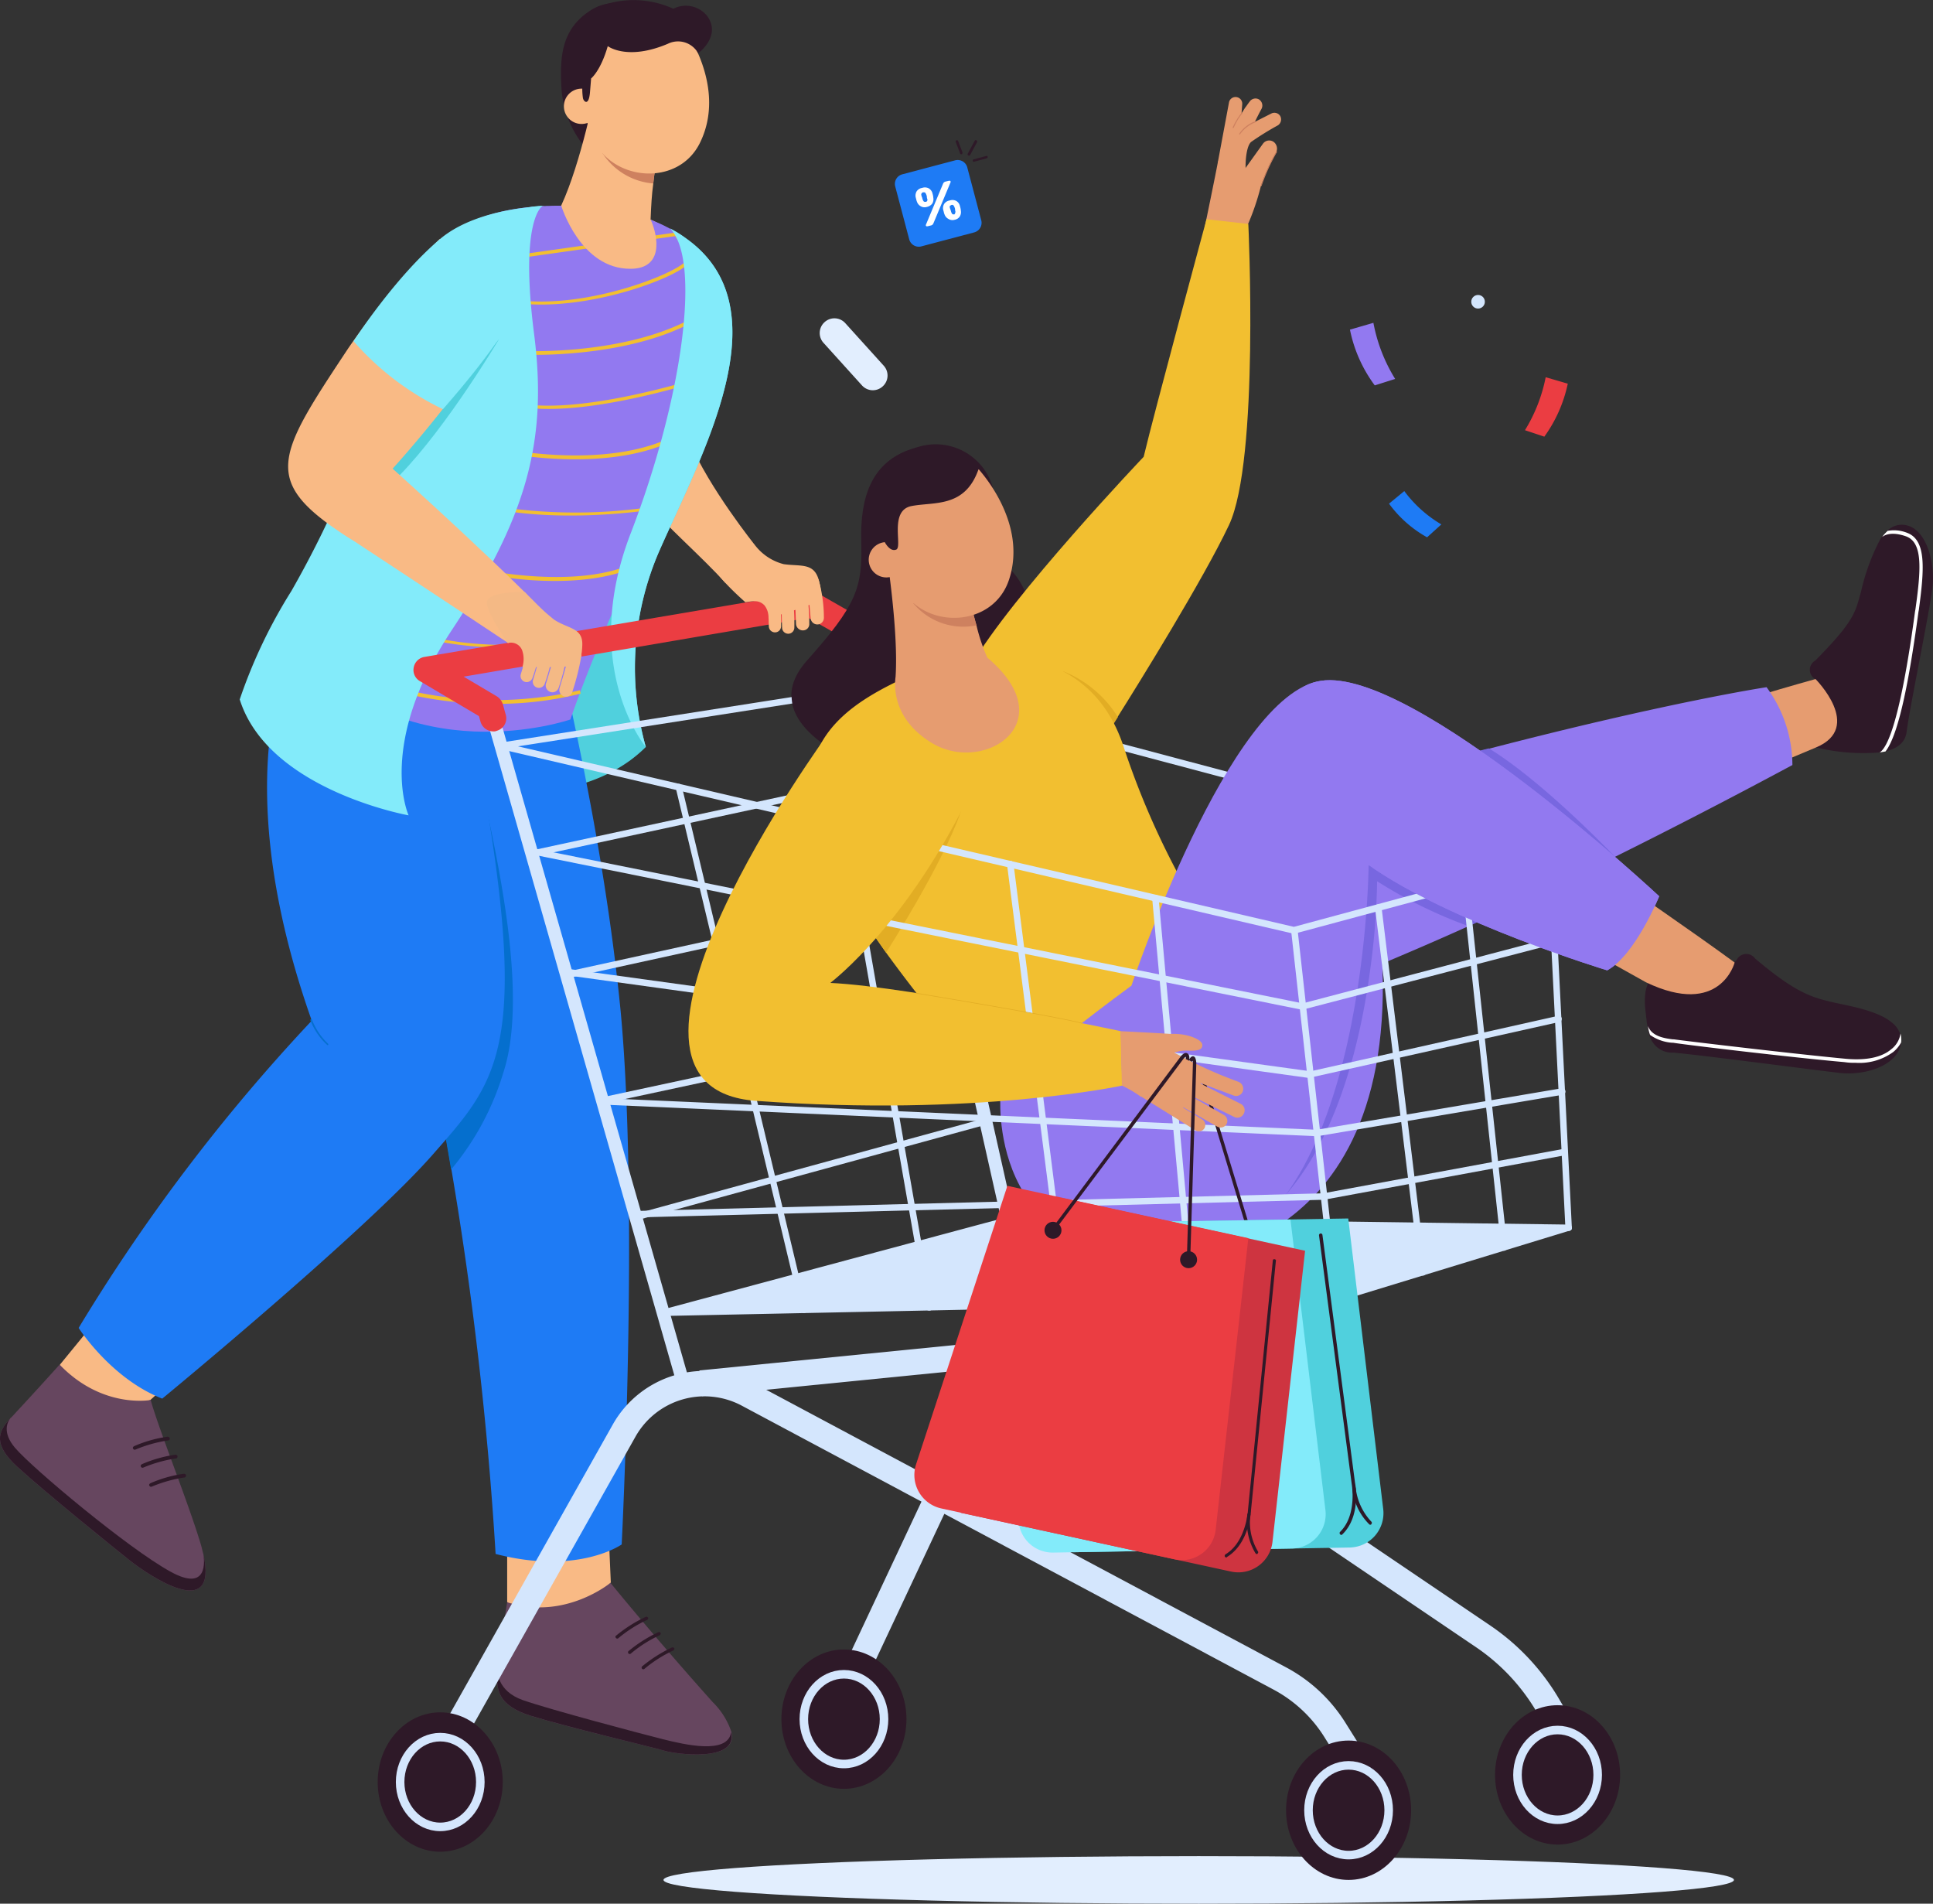 <svg xmlns="http://www.w3.org/2000/svg" width="215.305" height="212" viewBox="0 0 215.305 212"><rect x="0" y="0" width="215.305" height="212" fill="#333333" stroke="none"/><defs><style>.a{fill:#e2eefe;}.b{fill:#f9ba85;}.c{fill:#50d0dd;}.d{fill:#66465f;}.e{fill:#2e1928;}.f{fill:#1e7bf5;}.g{fill:#056fce;}.h{fill:#9279f0;}.i{fill:#f2bf30;}.j{fill:#83ebfa;}.k{fill:#ce815f;}.l{fill:#d4e6fd;}.m{fill:#eb3d42;}.n{fill:none;stroke:#d4e6fd;stroke-miterlimit:10;stroke-width:0.952px;}.o{fill:#e69c70;}.p{fill:#e2ad24;}.q{fill:#7867e0;}.r{fill:#fff;}.s{fill:#ce3440;}.t{fill:#f4b985;}</style></defs><g transform="translate(-4643 -2873.642)"><ellipse class="a" cx="59.616" cy="2.65" rx="59.616" ry="2.65" transform="translate(4716.902 3080.343)"/><path class="b" d="M410.827,320.9s-5.148-6.4-7.343-11.62c0,0,10.258-17.942-4.315-24.679,0,0-2.2,15.633-4.315,20.894-2.687,6.624,7.192,13.513,12.68,19.607Z" transform="translate(4316.294 2613.487)"/><path class="c" d="M386.778,324.2a32.6,32.6,0,0,0-1.438,21.689c-5,5-12.34,5-12.34,5l15.973-62.19c.3.189.606.379.871.568C400.783,297.065,391.585,313.228,386.778,324.2Z" transform="translate(4329.594 2610.939)"/><path class="b" d="M366.768,681.59l-1.968-2.347v-6.17l11.318-1.173.227,5.186C376.307,677.086,372.105,682.309,366.768,681.59Z" transform="translate(4334.69 2372.786)"/><path class="d" d="M380.479,704.4c-1.552-.454-10.863-2.65-14.914-3.9-3.709-1.173-3.9-2.952-3.672-5.223h0a3.315,3.315,0,0,1,.076-.606c.379-3.066.984-6.813.984-6.813,6.4,2.082,11.507-2.158,11.507-2.158s4.883,6.018,11.393,13.286a8.384,8.384,0,0,1,2.082,3.331C388.693,705.724,381.728,704.777,380.479,704.4Z" transform="translate(4336.536 2364.21)"/><path class="e" d="M380.479,720.122c-1.552-.454-10.863-2.65-14.914-3.9-3.709-1.173-3.9-2.952-3.672-5.224-.038.265-.076,2.46,2.8,3.482,3.028,1.06,13.324,3.785,15.595,4.353,2.423.606,7.23,1.741,7.608-.757v-.038C388.693,721.447,381.728,720.5,380.479,720.122Z" transform="translate(4336.536 2348.487)"/><path class="e" d="M400.271,695.942c-.038.038-.038.076-.076.076a14.328,14.328,0,0,0-3.217,2.044.187.187,0,0,1-.265-.038.162.162,0,0,1,.038-.265,15.62,15.62,0,0,1,3.293-2.082c.114-.038.189,0,.265.114A.228.228,0,0,1,400.271,695.942Z" transform="translate(4314.889 2358.018)"/><path class="e" d="M403.99,700.442c-.038.038-.038.076-.076.076a14.328,14.328,0,0,0-3.217,2.044.189.189,0,1,1-.227-.3,15.616,15.616,0,0,1,3.293-2.082c.114-.038.189,0,.265.114A.286.286,0,0,1,403.99,700.442Z" transform="translate(4312.571 2355.222)"/><path class="e" d="M407.99,704.942c-.038.038-.038.076-.076.076a14.328,14.328,0,0,0-3.217,2.044.189.189,0,1,1-.227-.3,15.616,15.616,0,0,1,3.293-2.082c.114-.038.189,0,.265.114A.228.228,0,0,1,407.99,704.942Z" transform="translate(4310.085 2352.425)"/><path class="b" d="M233.2,612.613l4.429-5.413,8.63,6.662-2.99,2.688C243.306,616.549,234.411,620.183,233.2,612.613Z" transform="translate(4416.477 2412.996)"/><path class="d" d="M232.342,625.437c.833,3.066,4.164,11.356,5.564,16.011.114.378.189.719.265,1.022a.293.293,0,0,0,.038.114c1.741,7.722-6.094,2.385-8.252.681-1.287-1.022-9.312-7.495-12.453-10.371-2.725-2.5-2.2-3.9-.795-5.413.038-.076.076-.076.076-.076.189-.189.379-.379.568-.606,2.158-2.309,4.845-5.3,4.845-5.3C226.967,626.459,232.342,625.437,232.342,625.437Z" transform="translate(4427.441 2404.109)"/><path class="e" d="M238.209,652.4c1.741,7.722-6.094,2.385-8.252.681-1.287-1.022-9.312-7.495-12.453-10.371-2.725-2.5-2.2-3.9-.795-5.413-.265.341-.984,1.514.53,3.293,1.93,2.271,12.6,11.2,17.3,13.778C238.777,656.718,238.323,653.122,238.209,652.4Z" transform="translate(4427.441 2394.29)"/><path class="e" d="M258.689,643.079a.139.139,0,0,1-.114.038,15.27,15.27,0,0,0-3.634,1.022c-.114.038-.189,0-.265-.114-.038-.114,0-.189.114-.265a14.171,14.171,0,0,1,3.747-1.06.255.255,0,0,1,.227.151C258.765,643,258.765,643.041,258.689,643.079Z" transform="translate(4403.138 2390.934)"/><path class="e" d="M260.989,648.379a.139.139,0,0,1-.114.038,15.272,15.272,0,0,0-3.634,1.022c-.114.038-.189,0-.265-.114-.038-.114,0-.189.114-.265a14.167,14.167,0,0,1,3.747-1.06.256.256,0,0,1,.227.151C261.065,648.3,261.027,648.341,260.989,648.379Z" transform="translate(4401.709 2387.64)"/><path class="e" d="M263.489,653.979a.139.139,0,0,1-.114.038,15.275,15.275,0,0,0-3.634,1.022c-.114.038-.189,0-.265-.114-.038-.114,0-.189.114-.265a14.17,14.17,0,0,1,3.747-1.06.256.256,0,0,1,.227.151A.32.32,0,0,1,263.489,653.979Z" transform="translate(4400.156 2384.159)"/><path class="f" d="M351.163,492.927s-4.845,3.444-14.043,1.06a401.9,401.9,0,0,0-4.921-42.81c-.719-4.277-1.514-8.706-2.46-13.286-1.4-6.927-3.066-14.157-5-21.5-3.52-13.21-3.785-23.582,3.293-33.991l13.778,2.12s6.851,24.566,9.236,49.018C353.093,455.265,351.163,492.927,351.163,492.927Z" transform="translate(4361.083 2552.706)"/><path class="g" d="M350.09,487.557a30.385,30.385,0,0,1-5.829,10.826c-.719-4.277-1.514-8.706-2.46-13.286,2.082-12.756,5.489-31.341,6.662-25.7C350.241,467.8,352.512,480.138,350.09,487.557Z" transform="translate(4348.984 2505.5)"/><path class="f" d="M238.7,485.658s3.6,5.64,9.312,7.873c0,0,22.635-18.623,30.13-27.177s11.2-12.075,4.58-46.9l-19.91-9.955s-8.138,13.7,1.855,41.94A204.349,204.349,0,0,0,238.7,485.658Z" transform="translate(4413.059 2535.864)"/><path class="h" d="M302.4,329.348s6.813-10.22,9.463-30.887c2.12-16.466,12.87-18.472,23.09-17.828,9.349.568,21.84,6.283,11.961,25.7s-13.854,31.417-13.854,31.417S314.7,344.11,302.4,329.348Z" transform="translate(4373.471 2616.016)"/><path class="i" d="M344.793,340.9a42.473,42.473,0,0,1-9.8-1.1l-.189-.038,1.855-6.548.189.038c9.841,2.536,20.591-.114,21.765-.416l1.817-7.192c-3.634,1.628-8.327,1.7-11.658,1.476a45.944,45.944,0,0,1-6.662-.984l-.227-.038,2.839-7.23.151.038a57.834,57.834,0,0,0,17.79,0c1.552-1.438,2.385-6.246,2.612-7.646-7.646,4.164-19.607,1.665-19.721,1.628l-.189-.038,1.665-5.526.189.038c6.548,1.438,18.661-2.271,19.948-2.65a21.359,21.359,0,0,0,.038-6.548c-7.495,4.277-18.737,3.861-18.85,3.861h-.076l-.038-.038c-.53-.378-4.959-3.634-4.353-5.3.3-.757,1.476-.984,3.672-.719,7.684.871,17.147-2.915,18.434-4.315.114-.114.151-.189.151-.227a8.753,8.753,0,0,0-1.287-2.612l-19.607,2.763-.038-.379,19.834-2.8.076.076a10.183,10.183,0,0,1,1.438,2.839.694.694,0,0,1-.227.568c-1.59,1.7-11.2,5.261-18.774,4.429-2.46-.265-3.142.114-3.293.492-.454,1.136,2.8,3.823,4.164,4.807.871.038,11.7.265,18.812-3.937l.227-.151.038.265a22.027,22.027,0,0,1,0,7.078l-.038.114-.114.038c-.114.038-13.059,4.2-20.1,2.725l-1.438,4.769c1.628.3,12.642,2.233,19.607-1.817l.341-.189-.038.379c-.038.265-.908,6.586-2.839,8.29l-.038.038h-.038c-.076,0-9.463,1.59-17.828.038l-2.574,6.51c1.59.341,11.81,2.46,18.207-.681l.379-.189-2.082,8.176-.114.038c-.114.038-11.469,3.1-21.878.492l-1.665,5.829a42.344,42.344,0,0,0,19-.038l.076.378A38.62,38.62,0,0,1,344.793,340.9Z" transform="translate(4353.334 2611.125)"/><path class="j" d="M400.686,323.273a32.6,32.6,0,0,0-1.438,21.689s-7.457-8.9-1.665-23.847c5.753-14.951,7.873-30.433,4.353-33.915a11.235,11.235,0,0,1,1.817,1.136C414.691,296.133,405.494,312.3,400.686,323.273Z" transform="translate(4315.686 2611.871)"/><path class="j" d="M319.826,280.6s-2.574,1.438-.946,14.194c1.514,11.772-.681,20.289-9.16,33.045-8.441,12.756-4.807,20.629-4.807,20.629s-15.633-2.8-18.812-12.907a57.139,57.139,0,0,1,5.753-12.075,111.963,111.963,0,0,0,11.2-27.518C305.064,287.451,314.867,280.562,319.826,280.6Z" transform="translate(4383.601 2615.973)"/><path class="c" d="M341.518,319.8s-5.716,9.652-11.053,15.141l-1.665-.719Z" transform="translate(4357.063 2591.611)"/><path class="e" d="M383.231,236.92a11.514,11.514,0,0,1-2.536-6.321c-.227-3.709,0-6.738,3.217-8.819,4.012-2.574,7.57,1.855,7.57,1.855Z" transform="translate(4324.852 2653.028)"/><path class="b" d="M392.623,247.2s-.265,1.249-1.06,5.526c-.038.3-.114.643-.189.984h0c-.189,1.022-.341,1.93-.416,2.763-.038.341-.076.643-.113.946-.114,1.06-.189,3.066-.189,3.066.908,2.006,1.4,5.489-2.233,5.489-5.6.038-7.722-7.04-7.722-7.04,2.233-4.807,3.861-13.135,3.861-13.135Z" transform="translate(4324.809 2637.6)"/><path class="k" d="M399.083,264.1c-.038.3-.114.643-.189.984h0c-.189,1.022-.341,1.93-.416,2.763a7.438,7.438,0,0,1-5.678-3.407Z" transform="translate(4317.289 2626.227)"/><path class="b" d="M400.023,241.267c-2.422,5.034-9.841,4.315-11.923-.379a15.127,15.127,0,0,1-.151-11.507l10.371-.681S403.013,235.1,400.023,241.267Z" transform="translate(4320.967 2648.228)"/><circle class="b" cx="1.968" cy="1.968" r="1.968" transform="translate(4705.683 2883.645) rotate(-3.776)"/><path class="e" d="M385.9,229.892a7.19,7.19,0,0,0,.076,1.06c.076.379.681.984.795-.795l.114-1.4s1.06-.833,1.855-3.6c0,0,2.158,1.665,6.7-.265a2.562,2.562,0,0,1,3.369,1.06s2.612-1.893,1.022-4.126a3.04,3.04,0,0,0-3.785-.833,10.678,10.678,0,0,0-8.592-.114C383.781,222.511,385.9,229.892,385.9,229.892Z" transform="translate(4321.955 2653.622)"/><g transform="translate(4696.949 2952.431)"><rect class="l" width="1.438" height="78.315" transform="translate(0 0.396) rotate(-15.963)"/></g><g transform="translate(4689.055 2939.521)"><path class="m" d="M346.115,409.635a1.5,1.5,0,0,1-1.4-1.022l-.189-.681-6.586-3.9a1.425,1.425,0,0,1-.681-1.514,1.45,1.45,0,0,1,1.173-1.173l42.848-7.268a1.575,1.575,0,0,1,.946.151l7.343,4.2a1.434,1.434,0,0,1,.681.871l.492,1.779a1.451,1.451,0,1,1-2.8.757l-.341-1.211-6.4-3.634-38.382,6.548,3.709,2.2a1.569,1.569,0,0,1,.643.833l.341,1.211a1.442,1.442,0,0,1-.984,1.779A.815.815,0,0,1,346.115,409.635Z" transform="translate(-337.232 -394.064)"/></g><g transform="translate(4702.006 2959.378)"><rect class="l" width="42.772" height="0.719" transform="matrix(0.978, -0.211, 0.211, 0.978, 0, 9.021)"/></g><g transform="translate(4705.906 2972.948)"><rect class="l" width="41.864" height="0.719" transform="translate(0 8.955) rotate(-12.352)"/></g><g transform="translate(4709.713 2987.253)"><rect class="l" width="41.258" height="0.719" transform="translate(0 8.664) rotate(-12.122)"/></g><g transform="translate(4713.688 2998.184)"><rect class="l" width="40.463" height="0.719" transform="matrix(0.965, -0.264, 0.264, 0.965, 0, 10.666)"/></g><path class="d" d="M364.8,723.3Z" transform="translate(4334.69 2340.842)"/><g transform="translate(4692.185 3026.301)"><path class="l" d="M446.564,668.474l-2.8-4.466a15.032,15.032,0,0,0-5.6-5.186l-59.276-31.644a8.823,8.823,0,0,0-11.772,3.445L348,664.575l-2.5-1.4,19.115-33.953a11.731,11.731,0,0,1,15.633-4.542l59.276,31.644a17.5,17.5,0,0,1,6.662,6.208l2.8,4.466Z" transform="translate(-345.5 -623.326)"/></g><ellipse class="e" cx="6.965" cy="7.76" rx="6.965" ry="7.76" transform="translate(4786.246 3067.473)"/><ellipse class="e" cx="6.965" cy="7.76" rx="6.965" ry="7.76" transform="translate(4685.068 3064.332)"/><ellipse class="n" cx="4.467" cy="4.996" rx="4.467" ry="4.996" transform="translate(4687.567 3067.094)"/><g transform="translate(4736.66 3022.487)"><path class="l" d="M542.829,659.033l-2.347-4.012a22.412,22.412,0,0,0-6.7-7.154L488.1,616.942a4.737,4.737,0,0,0-3.9-.643,4.817,4.817,0,0,0-3.028,2.536l-15.557,33.12L463,650.744l15.557-33.12a7.651,7.651,0,0,1,11.166-3.066l45.687,30.925a25.4,25.4,0,0,1,7.57,8.1l2.347,4.012Z" transform="translate(-463 -613.253)"/></g><ellipse class="e" cx="6.965" cy="7.76" rx="6.965" ry="7.76" transform="translate(4809.524 3063.537)"/><ellipse class="e" cx="6.965" cy="7.76" rx="6.965" ry="7.76" transform="translate(4730.036 3057.329)"/><ellipse class="n" cx="4.467" cy="4.996" rx="4.467" ry="4.996" transform="translate(4732.534 3060.092)"/><ellipse class="n" cx="4.467" cy="4.996" rx="4.467" ry="4.996" transform="translate(4788.744 3070.236)"/><ellipse class="n" cx="4.467" cy="4.996" rx="4.467" ry="4.996" transform="translate(4812.023 3066.3)"/><g transform="translate(4720.903 3022.554)"><rect class="l" width="37.435" height="2.877" transform="matrix(0.995, -0.099, 0.099, 0.995, 0, 3.702)"/></g><g transform="translate(4740.139 2945.095)"><rect class="l" width="1.438" height="80.624" transform="translate(0 0.315) rotate(-12.656)"/></g><g transform="translate(4741.536 2949.558)"><path class="l" d="M550.04,440.914h-.076l-73.811-19.607a.372.372,0,0,1,.189-.719L550.153,440.2a.389.389,0,0,1,.265.454A.394.394,0,0,1,550.04,440.914Z" transform="translate(-475.881 -420.581)"/></g><g transform="translate(4716.516 3009.181)"><path class="l" d="M410.7,589.3,449.119,579l62.455.833-26,7.949Z" transform="translate(-410.352 -578.659)"/><path class="l" d="M410.129,589.115a.309.309,0,0,1-.341-.3.368.368,0,0,1,.265-.416l38.382-10.3h.114l62.455.833a.334.334,0,0,1,.341.3.312.312,0,0,1-.265.379l-26,7.949h-.114l-74.833,1.552Zm38.457-10.334-35.5,9.539,71.843-1.438,23.771-7.268Z" transform="translate(-409.781 -578.1)"/></g><path class="o" d="M570.1,263.272s1.249-6.056,1.438-7.116a32.635,32.635,0,0,1,3.028-6.094c.227-.3.378-.53.53-.719a.781.781,0,0,1,.984-.265h0a.8.8,0,0,1,.341,1.06,33.339,33.339,0,0,0-1.514,3.18,7.949,7.949,0,0,0-.341,3.52l2.006-2.8a.855.855,0,0,1,1.211-.189h0a.938.938,0,0,1,.265,1.136,21.749,21.749,0,0,0-1.7,3.747,27.392,27.392,0,0,1-2.233,5.943Z" transform="translate(4207.1 2635.609)"/><path class="o" d="M580.01,254.589l2.612-1.325a.755.755,0,0,1,.984.3h0a.788.788,0,0,1-.265,1.022,32.128,32.128,0,0,0-2.99,1.855c-.492.454-.643,1.968-.606,3.028s-1.817-.189-1.363-2.158A4.293,4.293,0,0,1,580.01,254.589Z" transform="translate(4201.997 2633.012)"/><path class="e" d="M454.092,386.392s-9.463-4.315-3.937-10.523,6.208-8.1,6.056-13.21,1.211-8.592,4.959-10.106c3.785-1.514,1.893,8.819,7.684,10.712s8.252,7.835,4.618,15.179C469.876,385.824,461.663,389.95,454.092,386.392Z" transform="translate(4282.719 2571.349)"/><path class="i" d="M529.045,318.567c-2.839,6.018-10.106,17.715-12.415,21.386-.454.719-.719,1.136-.719,1.136s-1.363.038-3.331,0c-5.488-.189-15.481-1.249-12.226-6.927,4.429-7.684,19.191-23.2,19.191-23.2,1.136-4.807,7-26.458,7-26.458l4.656.53C531.2,284.992,532.451,311.375,529.045,318.567Z" transform="translate(4250.842 2613.549)"/><path class="p" d="M534.494,422.61c-.454.719-.719,1.135-.719,1.135s-1.363.038-3.331,0L528.4,417.5A12.662,12.662,0,0,1,534.494,422.61Z" transform="translate(4233.016 2530.892)"/><path class="i" d="M497.524,441.9s-3.785,21.083-22.408,19.759a181.207,181.207,0,0,1-12.756-15.595c-1.249-1.779-2.5-3.6-3.634-5.413-.719-1.136-1.4-2.309-2.006-3.445-7.76-14.346,2.082-19.153,8.63-22.181s19.3-4.088,23.392,7.873A89.442,89.442,0,0,0,497.524,441.9Z" transform="translate(4279.334 2533.667)"/><path class="p" d="M478.623,457.392c-2.006,5.753-8.289,15.595-8.289,15.595-1.249-1.779-2.5-3.6-3.634-5.413C471.772,462.048,480.024,453.342,478.623,457.392Z" transform="translate(4271.361 2506.746)"/><path class="e" d="M761.737,381.4c-.3,2.65-2.536,13.362-2.877,16.087-.151,1.211-1.1,1.855-2.385,2.158-.189.038-.416.076-.644.114a22.1,22.1,0,0,1-7.078-.568s1.325-6.548-.076-7.608a1.176,1.176,0,0,1,0-2.044c4.542-4.58,4.466-5.488,5.11-7.684a23.363,23.363,0,0,1,2.158-5.867c.038-.076.114-.151.151-.227a4.009,4.009,0,0,1,.379-.454l.227-.227a2.337,2.337,0,0,1,1.59-.681C761.093,374.4,762.078,378.791,761.737,381.4Z" transform="translate(4096.503 2557.677)"/><path class="o" d="M719.4,423.207s6.321-1.968,11.507-3.407c0,0,5.375,5.375.076,7.608l-8.744,3.672Z" transform="translate(4114.312 2529.462)"/><path class="h" d="M646.543,430.868c-7.192,3.861-13.74,7.23-19.759,10.22-4.656,2.309-8.971,4.353-13.059,6.246-1.1.492-2.2.984-3.255,1.476h0c-3.861,1.741-7.495,3.293-10.939,4.731-1.06.454-2.12.871-3.18,1.325-1.7.681-3.407-.719-4.845-3.028-3.293-5.261-5.186-15.33-2.271-16.2q11.185-3.35,20.137-5.716c1.173-.3,2.271-.606,3.369-.871h0c20.288-5.261,30.925-6.851,30.925-6.851A14.694,14.694,0,0,1,646.543,430.868Z" transform="translate(4196.102 2527.97)"/><path class="h" d="M561.6,525.009s25.663-.265,22.825-35.694L572.956,485Z" transform="translate(4212.382 2488.941)"/><path class="q" d="M612.277,468.464c-1.1.492-2.2.984-3.255,1.476h0a51.91,51.91,0,0,1-10.182-5,80.569,80.569,0,0,1-.757,9.728c-1.022,7.722-3.482,18.282-9.274,25.02-6.283,7.268-2.46-11.583,1.287-26.723,2.233-9.047,4.467-16.768,4.467-16.768Z" transform="translate(4197.55 2506.84)"/><path class="q" d="M662.212,452.275s-16.011-7.419-16.125-7.457a13.67,13.67,0,0,1-1.287-3.747c1.173-.3,2.271-.606,3.369-.871h0C654.339,443.985,662.212,452.275,662.212,452.275Z" transform="translate(4160.674 2516.784)"/><g transform="translate(4852.373 2932.691)"><path class="r" d="M773.053,384.908l-.038.189c-.908,6.7-2.082,13.513-3.672,15.557-.189.038-.416.076-.643.114,1.93-1.287,3.445-12.075,3.937-15.746l.038-.189c.606-4.353.871-7.457-1.06-8.138-1.514-.53-2.309-.189-2.649.076a4.006,4.006,0,0,1,.378-.454l.227-.227a3.975,3.975,0,0,1,2.2.227C773.924,377.148,773.659,380.4,773.053,384.908Z" transform="translate(-768.7 -376.021)"/></g><path class="h" d="M583.288,444.192s-2.65,6.548-5.791,8.252c0,0-17.487-5.3-26.572-11.734,0,0-.3,43.529-21.878,43.984-20.97.454-19.115-18.623-19.115-18.623s3.747-3.974,14.573-11.923c0,0,10.826-32.439,21.121-33.953S583.288,444.192,583.288,444.192Z" transform="translate(4244.519 2529.258)"/><path class="l" d="M479.667,443.269a.389.389,0,0,0-.454-.265l-28.464,7.684-86.415-20.1,30.546-4.769a5.834,5.834,0,0,1-.076-.719l-32.4,5.072a.359.359,0,0,0-.3.341.376.376,0,0,0,.265.379l88.308,20.553h.151l28.54-7.684A.443.443,0,0,0,479.667,443.269Z" transform="translate(4336.368 2526.168)"/><g transform="translate(4786.808 2976.888)"><path class="l" d="M600.411,534.579a.334.334,0,0,1-.341-.3l-4.58-41.069a.364.364,0,1,1,.719-.114l4.58,41.069a.375.375,0,0,1-.3.416Z" transform="translate(-595.485 -492.785)"/></g><g transform="translate(4815.316 2969.21)"><path class="l" d="M673.222,514.023a.4.4,0,0,1-.378-.341l-2.044-40.8a.36.36,0,1,1,.719-.038l2.044,40.8c.038.189-.114.341-.341.379Z" transform="translate(-670.8 -472.5)"/></g><g transform="translate(4701.829 2968.055)"><path class="l" d="M457.252,487.485h-.076l-85.923-17.336a.349.349,0,0,1-.265-.416.323.323,0,0,1,.416-.265l85.848,17.3,27.9-7.343a.372.372,0,0,1,.189.719l-28.01,7.305A.117.117,0,0,1,457.252,487.485Z" transform="translate(-370.981 -469.447)"/></g><g transform="translate(4705.692 2981.506)"><path class="l" d="M464.426,517.179h-.038l-82.9-11.469a.364.364,0,1,1,.114-.719l82.857,11.431,27.556-6.17a.349.349,0,1,1,.151.681L464.54,517.1C464.5,517.179,464.464,517.179,464.426,517.179Z" transform="translate(-381.185 -504.985)"/></g><g transform="translate(4709.786 2994.83)"><path class="l" d="M471.867,545.528h0l-79.526-3.52a.36.36,0,1,1,.038-.719l79.489,3.52,27.291-4.618a.364.364,0,1,1,.114.719l-27.329,4.618Z" transform="translate(-392 -540.185)"/></g><g transform="translate(4713.419 3001.566)"><path class="l" d="M401.979,565.634a.4.4,0,0,1-.379-.341.373.373,0,0,1,.341-.378l76.612-1.968,26.837-4.959a.364.364,0,0,1,.114.719l-26.875,4.959h-.038l-76.612,1.968Z" transform="translate(-401.6 -557.981)"/></g><g transform="translate(4718.257 2960.951)"><path class="l" d="M428.658,509.585a.364.364,0,0,1-.341-.265L414.388,451.1a.349.349,0,1,1,.681-.151L429,509.169a.349.349,0,0,1-.265.416Z" transform="translate(-414.381 -450.681)"/></g><g transform="translate(4736.806 2965.457)"><path class="l" d="M473.08,516.718a.309.309,0,0,1-.341-.3l-9.349-53.409a.364.364,0,0,1,.719-.114l9.349,53.409a.375.375,0,0,1-.3.416Z" transform="translate(-463.385 -462.585)"/></g><g transform="translate(4755.164 2969.507)"><path class="l" d="M518.477,522.8a.334.334,0,0,1-.341-.3l-6.246-48.791a.364.364,0,1,1,.719-.113l6.208,48.791a.375.375,0,0,1-.3.416Z" transform="translate(-511.885 -473.285)"/></g><g transform="translate(4771.332 2973.292)"><path class="l" d="M559.029,528.675a.339.339,0,0,1-.341-.341L554.6,483.669a.348.348,0,0,1,.341-.378.327.327,0,0,1,.378.341l4.088,44.665a.406.406,0,0,1-.378.379Z" transform="translate(-554.6 -483.285)"/></g><g transform="translate(4796.157 2974.352)"><path class="l" d="M625.49,527.424a.334.334,0,0,1-.341-.3l-4.959-40.615a.364.364,0,1,1,.719-.114l4.959,40.615a.375.375,0,0,1-.3.416Z" transform="translate(-620.185 -486.085)"/></g><g transform="translate(4805.848 2971.74)"><path class="l" d="M650.484,520.373a.339.339,0,0,1-.341-.341l-4.353-40.463a.343.343,0,1,1,.681-.076l4.353,40.463a.32.32,0,0,1-.3.378C650.522,520.373,650.522,520.373,650.484,520.373Z" transform="translate(-645.785 -479.185)"/></g><path class="e" d="M473.24,367.646s-2.763-1.514-2.952-7.76c-.189-6.283,3.1-8.025,5.867-8.782a6.609,6.609,0,0,1,8.327,4.656C485.5,359.811,473.24,367.646,473.24,367.646Z" transform="translate(4269.136 2572.305)"/><path class="o" d="M481.461,400.517c5.791,3.369,14.573-2.385,6.056-9.576a19.9,19.9,0,0,1-1.211-3.6c-.3-1.022-.606-2.271-.871-3.634h0c-.984-5.072-1.211-6.51-1.211-6.51l-8.025,1.628s1.438,8.9,1.1,14.194C477.336,393.022,476.314,397.489,481.461,400.517Z" transform="translate(4265.457 2555.937)"/><path class="k" d="M484.3,395.573a7.251,7.251,0,0,0,7.04,2.46h0c-.3-1.022-.606-2.271-.871-3.634h0Z" transform="translate(4260.423 2545.248)"/><path class="o" d="M489.528,370.364c-1.741,5.337-9.16,5.6-11.848,1.211a15.149,15.149,0,0,1-1.7-11.393L486.16,358.1C486.122,358.138,491.648,363.891,489.528,370.364Z" transform="translate(4265.869 2567.808)"/><circle class="o" cx="1.968" cy="1.968" r="1.968" transform="matrix(0.98, -0.2, 0.2, 0.98, 4739.407, 2934.443)"/><path class="e" d="M474.87,365.283s.568,1.136,1.287.833-.833-4.353,1.7-4.845,5.943.227,7.457-4.088a12.215,12.215,0,0,0-5.943-.341C476.157,357.485,472.826,357.6,474.87,365.283Z" transform="translate(4266.674 2568.725)"/><path class="i" d="M450.949,439.247l-13.362,2.65-3.785-6.4s-28.919,39.517-8.138,41.031c24.566,1.817,40.8-1.7,40.8-1.7l-.151-6.056s-23.279-4.959-32.363-5.375C433.916,463.4,443.341,456.47,450.949,439.247Z" transform="translate(4301.533 2519.705)"/><g transform="translate(4744.988 2984.199)"><path class="p" d="M503.585,515.545h0c-2.687-.757-18.358-3.331-18.547-3.369a.037.037,0,0,1-.038-.038l.038-.038c.151.038,15.822,2.612,18.51,3.369.038,0,.038.038.038.076C503.623,515.507,503.585,515.545,503.585,515.545Z" transform="translate(-485 -512.1)"/></g><path class="o" d="M545.3,523.4s4.618.227,6.056.341c1.4.076-3.785,6.965-3.785,6.965a13.069,13.069,0,0,0-2.12-1.249Z" transform="translate(4222.512 2465.076)"/><g transform="translate(4776.573 2992.975)"><rect class="e" width="0.379" height="21.462" transform="translate(0 0.11) rotate(-16.918)"/></g><path class="o" d="M551.137,531.155s-.416-4.656.454-5.829,3.369-1.4,5.034-.871c1.287.416,1.476.871,1.287,1.249-.227.454-1.287.341-1.855.341a4.3,4.3,0,0,0-1.211.227,52.455,52.455,0,0,0,5.11,2.46c.643.265,1.438.568,2.044.795a.835.835,0,0,1,.492,1.022h0a.785.785,0,0,1-1.06.492l-3.634-1.363-.038.038,4.5,2.271a.791.791,0,0,1,.341,1.06h0a.787.787,0,0,1-1.1.378l-4.315-2.12-.038.076,3.255,1.855a.751.751,0,0,1,.227,1.06h0a.768.768,0,0,1-.984.227l-3.785-2.158-.038.038,2.158,1.325a.73.73,0,0,1,.189,1.022h0a.717.717,0,0,1-.946.189Z" transform="translate(4218.947 2464.589)"/><path class="e" d="M728.131,510.48c-.265,2.46-3.785,3.709-6.775,3.407-2.65-.3-15.86-2.044-18.623-2.271a2.58,2.58,0,0,1-2.612-1.893,4.146,4.146,0,0,1-.227-.984c-.038-.113-.038-.265-.076-.378-.038-.189-.038-.416-.076-.644-.038-.189-.038-.416-.076-.643-.3-2.423.341-3.255.341-3.255l2.2-1.968s6.624.908,7.608-.568a1.2,1.2,0,0,1,2.044-.151c4.5,3.823,6.321,4.315,8.517,4.845,1.438.341,4.164.757,5.981,1.779a4.822,4.822,0,0,1,.719.492,2.787,2.787,0,0,1,.946,1.287,1.9,1.9,0,0,1,.076.454A1.088,1.088,0,0,1,728.131,510.48Z" transform="translate(4126.626 2479.246)"/><path class="o" d="M684.667,479.3s8.554,5.867,12.87,9.046c0,0-1.59,6.17-9.879,2.2l-7.457-4.164Z" transform="translate(4138.674 2492.484)"/><path class="h" d="M636.217,444.192s-2.65,6.548-5.791,8.252c0,0-17.488-5.3-26.572-11.734,0,0-15.595-19-5.261-20.516S636.217,444.192,636.217,444.192Z" transform="translate(4191.59 2529.258)"/><g transform="translate(4826.558 2987.909)"><path class="r" d="M728.7,523.717a3.583,3.583,0,0,1-.871,1.06,6.393,6.393,0,0,1-4.2,1.211,7.142,7.142,0,0,1-1.249-.076c-6.018-.53-18.017-1.968-19.077-2.158h-.114a4.847,4.847,0,0,1-2.46-.871,4.145,4.145,0,0,1-.227-.984c.416,1.136,1.817,1.363,2.763,1.476h.114c1.06.151,13.059,1.59,19.077,2.158,2.347.227,4.088-.151,5.148-1.06a2.691,2.691,0,0,0,1.022-1.741,1.9,1.9,0,0,1,.076.454A2.474,2.474,0,0,1,728.7,523.717Z" transform="translate(-700.5 -521.9)"/></g><path class="c" d="M562.149,615.14l-30.849.53,3.18-36.716,27.48-.454,3.9,32.4A3.826,3.826,0,0,1,562.149,615.14Z" transform="translate(4231.213 2430.833)"/><path class="j" d="M545.748,615.44l-26.648.454a3.8,3.8,0,0,1-3.823-4.126l2.8-32.515,27.48-.454,3.9,32.4A3.826,3.826,0,0,1,545.748,615.44Z" transform="translate(4241.179 2430.646)"/><g transform="translate(4789.918 3010.998)"><path class="e" d="M606.2,616.474a.151.151,0,0,1-.151-.076.183.183,0,0,1,0-.265c1.93-1.893,1.287-5.337,1.287-5.375L603.7,583.127a.193.193,0,0,1,.378-.076l3.634,27.632c.038.151.681,3.709-1.4,5.716C606.274,616.437,606.236,616.474,606.2,616.474Z" transform="translate(-603.7 -582.9)"/></g><g transform="translate(4793.627 3039.198)"><path class="e" d="M615.506,661.639a.139.139,0,0,1-.114-.038,6.539,6.539,0,0,1-1.893-3.974.193.193,0,0,1,.379-.076,6.564,6.564,0,0,0,1.741,3.747.183.183,0,0,1,0,.265C615.62,661.6,615.582,661.639,615.506,661.639Z" transform="translate(-613.5 -657.4)"/></g><path class="s" d="M528.43,614.161l-30.13-6.548L509.807,572.6l26.837,5.829-3.634,32.439A3.826,3.826,0,0,1,528.43,614.161Z" transform="translate(4251.722 2434.5)"/><path class="m" d="M513.643,610.5,487.6,604.821a3.816,3.816,0,0,1-2.8-4.883L494.982,568.9l26.837,5.829-3.634,32.439A3.793,3.793,0,0,1,513.643,610.5Z" transform="translate(4260.226 2436.799)"/><circle class="e" cx="0.946" cy="0.946" r="0.946" transform="matrix(0.213, -0.977, 0.977, 0.213, 4759.16, 3011.372)"/><circle class="e" cx="0.946" cy="0.946" r="0.946" transform="matrix(0.213, -0.977, 0.977, 0.213, 4774.264, 3014.646)"/><g transform="translate(4779.41 3013.865)"><path class="e" d="M576.076,623.68c-.038,0-.076-.038-.114-.076a.2.2,0,0,1,.076-.265c2.309-1.4,2.5-4.921,2.5-4.959l2.763-27.745c0-.114.114-.189.189-.151.114,0,.189.114.151.189l-2.763,27.707c0,.151-.189,3.747-2.687,5.261A.073.073,0,0,1,576.076,623.68Z" transform="translate(-575.94 -590.474)"/></g><g transform="translate(4781.891 3042.141)"><path class="e" d="M583.556,669.726c-.038,0-.076-.038-.113-.076a6.791,6.791,0,0,1-.909-4.315c0-.114.114-.189.189-.151.114,0,.189.114.151.189a6.372,6.372,0,0,0,.833,4.05.187.187,0,0,1-.038.265A.073.073,0,0,1,583.556,669.726Z" transform="translate(-582.494 -665.174)"/></g><g transform="translate(4760.128 2990.899)"><path class="e" d="M525.3,549.634l-.3-.227,14.422-19.266c.114-.113.416-.454.681-.3.265.114.265.492.227.833l-.378-.189v-.265a1,1,0,0,0-.227.189Z" transform="translate(-525 -529.799)"/></g><g transform="translate(4775.193 2991.274)"><path class="e" d="M565.178,553.43H564.8l.681-21.878a.644.644,0,0,0-.038-.265c-.038.038-.038.076-.076.114l-.341-.189c.076-.151.265-.454.492-.416.265.038.3.416.341.719Z" transform="translate(-564.8 -530.792)"/></g><path class="o" d="M574.808,256.566l-.908-.681,1.249-6.7a.739.739,0,0,1,.871-.606h0a.743.743,0,0,1,.606.795l-.492,6.435Z" transform="translate(4204.738 2635.881)"/><g transform="translate(4781.022 2887.147)"><path class="k" d="M580.238,257.176h0c-.038-.038-.038-.038-.038-.076a3.613,3.613,0,0,1,1.779-1.4c.038,0,.038,0,.076.038,0,.038,0,.038-.038.076a3.785,3.785,0,0,0-1.741,1.363Z" transform="translate(-580.2 -255.7)"/></g><g transform="translate(4783.445 2890.488)"><path class="k" d="M586.638,268.414h0c-.038,0-.038-.038-.038-.076a20.835,20.835,0,0,1,1.7-3.785c0-.038.038-.038.076,0,.038,0,.038.038,0,.076a21.746,21.746,0,0,0-1.7,3.747A.037.037,0,0,1,586.638,268.414Z" transform="translate(-586.6 -264.525)"/></g><g transform="translate(4780.303 2886.173)"><path class="k" d="M578.338,254.857h0c-.038,0-.038-.038-.038-.076a7.6,7.6,0,0,1,.984-1.628c0-.038.038-.038.076,0,.038,0,.038.038,0,.076a7.411,7.411,0,0,0-.946,1.59C578.376,254.857,578.376,254.857,578.338,254.857Z" transform="translate(-578.3 -253.125)"/></g><path class="b" d="M430.3,380.5a5.863,5.863,0,0,0,3.18,2.082c1.893.265,3.369-.189,3.9,1.779.454,1.7.265,2.233-.984,2.725-1.136.492-4.618,1.514-4.618,1.514a2.164,2.164,0,0,0-.454-1.438c-.643-.643-1.287-.454-2.12-.341,0,0-2.952-2.574-3.444-3.785C425.343,381.863,430.3,380.5,430.3,380.5Z" transform="translate(4296.82 2553.887)"/><path class="b" d="M454.577,390.4a15.658,15.658,0,0,1,.606,4.315.748.748,0,0,1-.454.681h0a.751.751,0,0,1-1.022-.643c-.076-.871-.189-2.082-.227-2.574C453.328,391.422,454.577,390.4,454.577,390.4Z" transform="translate(4279.585 2547.734)"/><path class="b" d="M450.738,393.2a22.062,22.062,0,0,1,.341,3.974.693.693,0,0,1-.492.643h0a.767.767,0,0,1-.984-.681c-.038-.871-.076-2.082-.114-2.574C449.375,393.768,450.738,393.2,450.738,393.2Z" transform="translate(4282.062 2545.994)"/><path class="b" d="M446.672,394.3a21.36,21.36,0,0,1,.265,3.974.685.685,0,0,1-.492.606h0a.687.687,0,0,1-.871-.643c-.038-.871-.038-2.158-.076-2.65C445.461,394.792,446.672,394.3,446.672,394.3Z" transform="translate(4284.538 2545.31)"/><path class="b" d="M442.768,393.9a21.36,21.36,0,0,1,.265,3.974.685.685,0,0,1-.492.606h0a.687.687,0,0,1-.871-.643c-.038-.871-.038-2.158-.076-2.65C441.519,394.392,442.768,393.9,442.768,393.9Z" transform="translate(4286.966 2545.559)"/><path class="b" d="M328.549,374.708s-8.706-5.791-17.866-11.81c-11.507-7.57,3.217-9.2,3.217-9.2s11.431,10.144,18.661,17.525Z" transform="translate(4371.054 2570.542)"/><path class="t" d="M363.039,394.2a27.858,27.858,0,0,0,3.255,3.066c1.59,1.06,3.255.871,3.142,2.915-.076,1.779-.454,2.2-1.779,2.309-1.249.114-4.883.038-4.883.038a2.982,2.982,0,0,0-.038-1.855,1.337,1.337,0,0,0-1.59-.795s-2.271-3.217-2.347-4.5C358.8,394.082,363.039,394.2,363.039,394.2Z" transform="translate(4338.419 2545.376)"/><path class="t" d="M382.624,412.6a27.762,27.762,0,0,1-1.06,4.239.748.748,0,0,1-.681.454h0a.764.764,0,0,1-.719-.946c.265-.833.606-2.006.719-2.46C381.073,413.092,382.624,412.6,382.624,412.6Z" transform="translate(4325.155 2533.937)"/><path class="t" d="M378.511,412.3a21.787,21.787,0,0,1-.946,3.861.748.748,0,0,1-.681.454h0a.764.764,0,0,1-.719-.946c.265-.833.606-2.006.719-2.46C377.072,412.414,378.511,412.3,378.511,412.3Z" transform="translate(4327.641 2534.123)"/><path class="t" d="M374.632,411a20.014,20.014,0,0,1-.984,3.9.7.7,0,0,1-.643.416h0a.687.687,0,0,1-.643-.871c.265-.833.606-2.082.719-2.574C373.307,411.076,374.632,411,374.632,411Z" transform="translate(4330.006 2534.931)"/><path class="t" d="M371.032,409.3a20.012,20.012,0,0,1-.984,3.9.7.7,0,0,1-.643.416h0a.687.687,0,0,1-.643-.871c.265-.833.606-2.082.719-2.574C369.669,409.414,371.032,409.3,371.032,409.3Z" transform="translate(4332.243 2535.988)"/><path class="b" d="M311.99,315.888s11.166-12.226,13.172-18.964l-7.911-6.624a85.28,85.28,0,0,0-10.182,12.15c-8.025,12.113-9.8,14.8-.114,21.046C312.822,327.205,311.99,315.888,311.99,315.888Z" transform="translate(4374.744 2609.944)"/><path class="j" d="M329.555,303.227a30.912,30.912,0,0,1-9.955-7.57s4.58-7.116,9.652-11.393c4.315-3.634,12.037-3.672,12.037-3.672s-5.034-.606-3.9,11.318C337.58,294.218,329.555,303.227,329.555,303.227Z" transform="translate(4362.781 2615.981)"/><path class="g" d="M308.83,522.777c-.038,0-.038,0-.076-.038a7.261,7.261,0,0,1-1.855-2.725c0-.038,0-.114.076-.114.038,0,.113,0,.113.076a7.444,7.444,0,0,0,1.779,2.65c.038.038.038.076,0,.151Z" transform="translate(4370.674 2467.252)"/><path class="m" d="M664.3,336.9a17.829,17.829,0,0,0,2.309-5.9l2.46.719a15.537,15.537,0,0,1-2.612,5.9Z" transform="translate(4148.556 2584.65)"/><path class="f" d="M630.129,368.21A13.915,13.915,0,0,1,626,364.5l-1.7,1.4a13.17,13.17,0,0,0,4.239,3.747Z" transform="translate(4173.415 2563.83)"/><path class="h" d="M617.834,321.246A18.241,18.241,0,0,1,615.412,315l-2.612.757a15.55,15.55,0,0,0,2.763,6.208Z" transform="translate(4180.563 2594.594)"/><circle class="l" cx="0.757" cy="0.757" r="0.757" transform="translate(4806.875 2906.49)"/><path class="f" d="M487.723,275.166l-5.867,1.552a1.105,1.105,0,0,1-1.363-.795l-1.552-5.867a1.105,1.105,0,0,1,.795-1.363l5.867-1.552a1.105,1.105,0,0,1,1.363.795l1.552,5.867A1.105,1.105,0,0,1,487.723,275.166Z" transform="translate(4263.775 2624.359)"/><g transform="translate(4744.973 2893.771)"><path class="r" d="M485.544,276.039a.9.9,0,0,1-.416-.492,1.485,1.485,0,0,1-.076-.227c0-.038-.038-.151-.076-.3a.943.943,0,0,1,.114-.643.893.893,0,0,1,.606-.379.928.928,0,0,1,.719.038.9.9,0,0,1,.416.492c.038.151.076.265.076.3a1.342,1.342,0,0,1,.038.265.943.943,0,0,1-.114.643.992.992,0,0,1-.606.378A.832.832,0,0,1,485.544,276.039Zm.643,2.233c-.038,0-.038-.038-.076-.076v-.076l1.93-4.618c.038-.038.038-.076.076-.114s.076-.038.114-.076l.454-.114h.114c.038,0,.038.038.076.076v.076l-1.93,4.618c-.038.038-.038.076-.076.114s-.076.038-.113.076l-.454.114Zm.076-2.839a.241.241,0,0,0,0-.227.739.739,0,0,1-.038-.265,1.486,1.486,0,0,0-.076-.227.827.827,0,0,0-.114-.189c-.038-.038-.114-.038-.227-.038a.256.256,0,0,0-.189.341.784.784,0,0,0,.076.227,2.4,2.4,0,0,0,.076.265.827.827,0,0,0,.114.189.284.284,0,0,0,.189.038C486.188,275.547,486.264,275.471,486.264,275.433Zm2.347,2.006a.9.9,0,0,1-.416-.492,1.488,1.488,0,0,1-.076-.227c0-.038-.038-.151-.076-.3a.905.905,0,0,1,.114-.643.893.893,0,0,1,.606-.379.928.928,0,0,1,.719.038.86.86,0,0,1,.416.53c.038.151.076.265.076.3a1.342,1.342,0,0,1,.038.265.943.943,0,0,1-.114.643.893.893,0,0,1-.606.379A.834.834,0,0,1,488.61,277.439Zm.757-.606a.48.48,0,0,0,.038-.227.738.738,0,0,1-.038-.265,1.493,1.493,0,0,0-.076-.227.829.829,0,0,0-.114-.189.284.284,0,0,0-.189-.038.826.826,0,0,0-.189.114.238.238,0,0,0,0,.227.784.784,0,0,0,.076.227,2.4,2.4,0,0,0,.076.265.826.826,0,0,0,.114.189c.038.038.113.038.227.038A.469.469,0,0,0,489.367,276.834Z" transform="translate(-484.962 -273.2)"/></g><g transform="translate(4749.439 2889.252)"><path class="e" d="M497.419,262.827c-.076,0-.151,0-.151-.076l-.492-1.287a.144.144,0,0,1,.265-.114l.492,1.287c0,.076-.038.189-.114.189Z" transform="translate(-496.761 -261.261)"/></g><g transform="translate(4750.779 2889.242)"><path class="e" d="M500.489,262.962h-.114c-.076-.038-.076-.113-.076-.189l.795-1.476c.038-.076.114-.076.189-.038s.076.114.076.189l-.795,1.476A.132.132,0,0,1,500.489,262.962Z" transform="translate(-500.3 -261.234)"/></g><g transform="translate(4751.347 2890.998)"><path class="e" d="M503.352,266.148l-1.4.379c-.076.038-.151-.038-.151-.114s.038-.151.114-.151l1.4-.379c.076-.038.151.038.151.114S503.428,266.111,503.352,266.148Z" transform="translate(-501.8 -265.873)"/></g><path class="a" d="M463.784,321.252h0a1.624,1.624,0,0,1-2.309-.114l-4.277-4.731a1.624,1.624,0,0,1,.114-2.309h0a1.624,1.624,0,0,1,2.309.114l4.277,4.731A1.624,1.624,0,0,1,463.784,321.252Z" transform="translate(4277.532 2595.42)"/></g></svg>